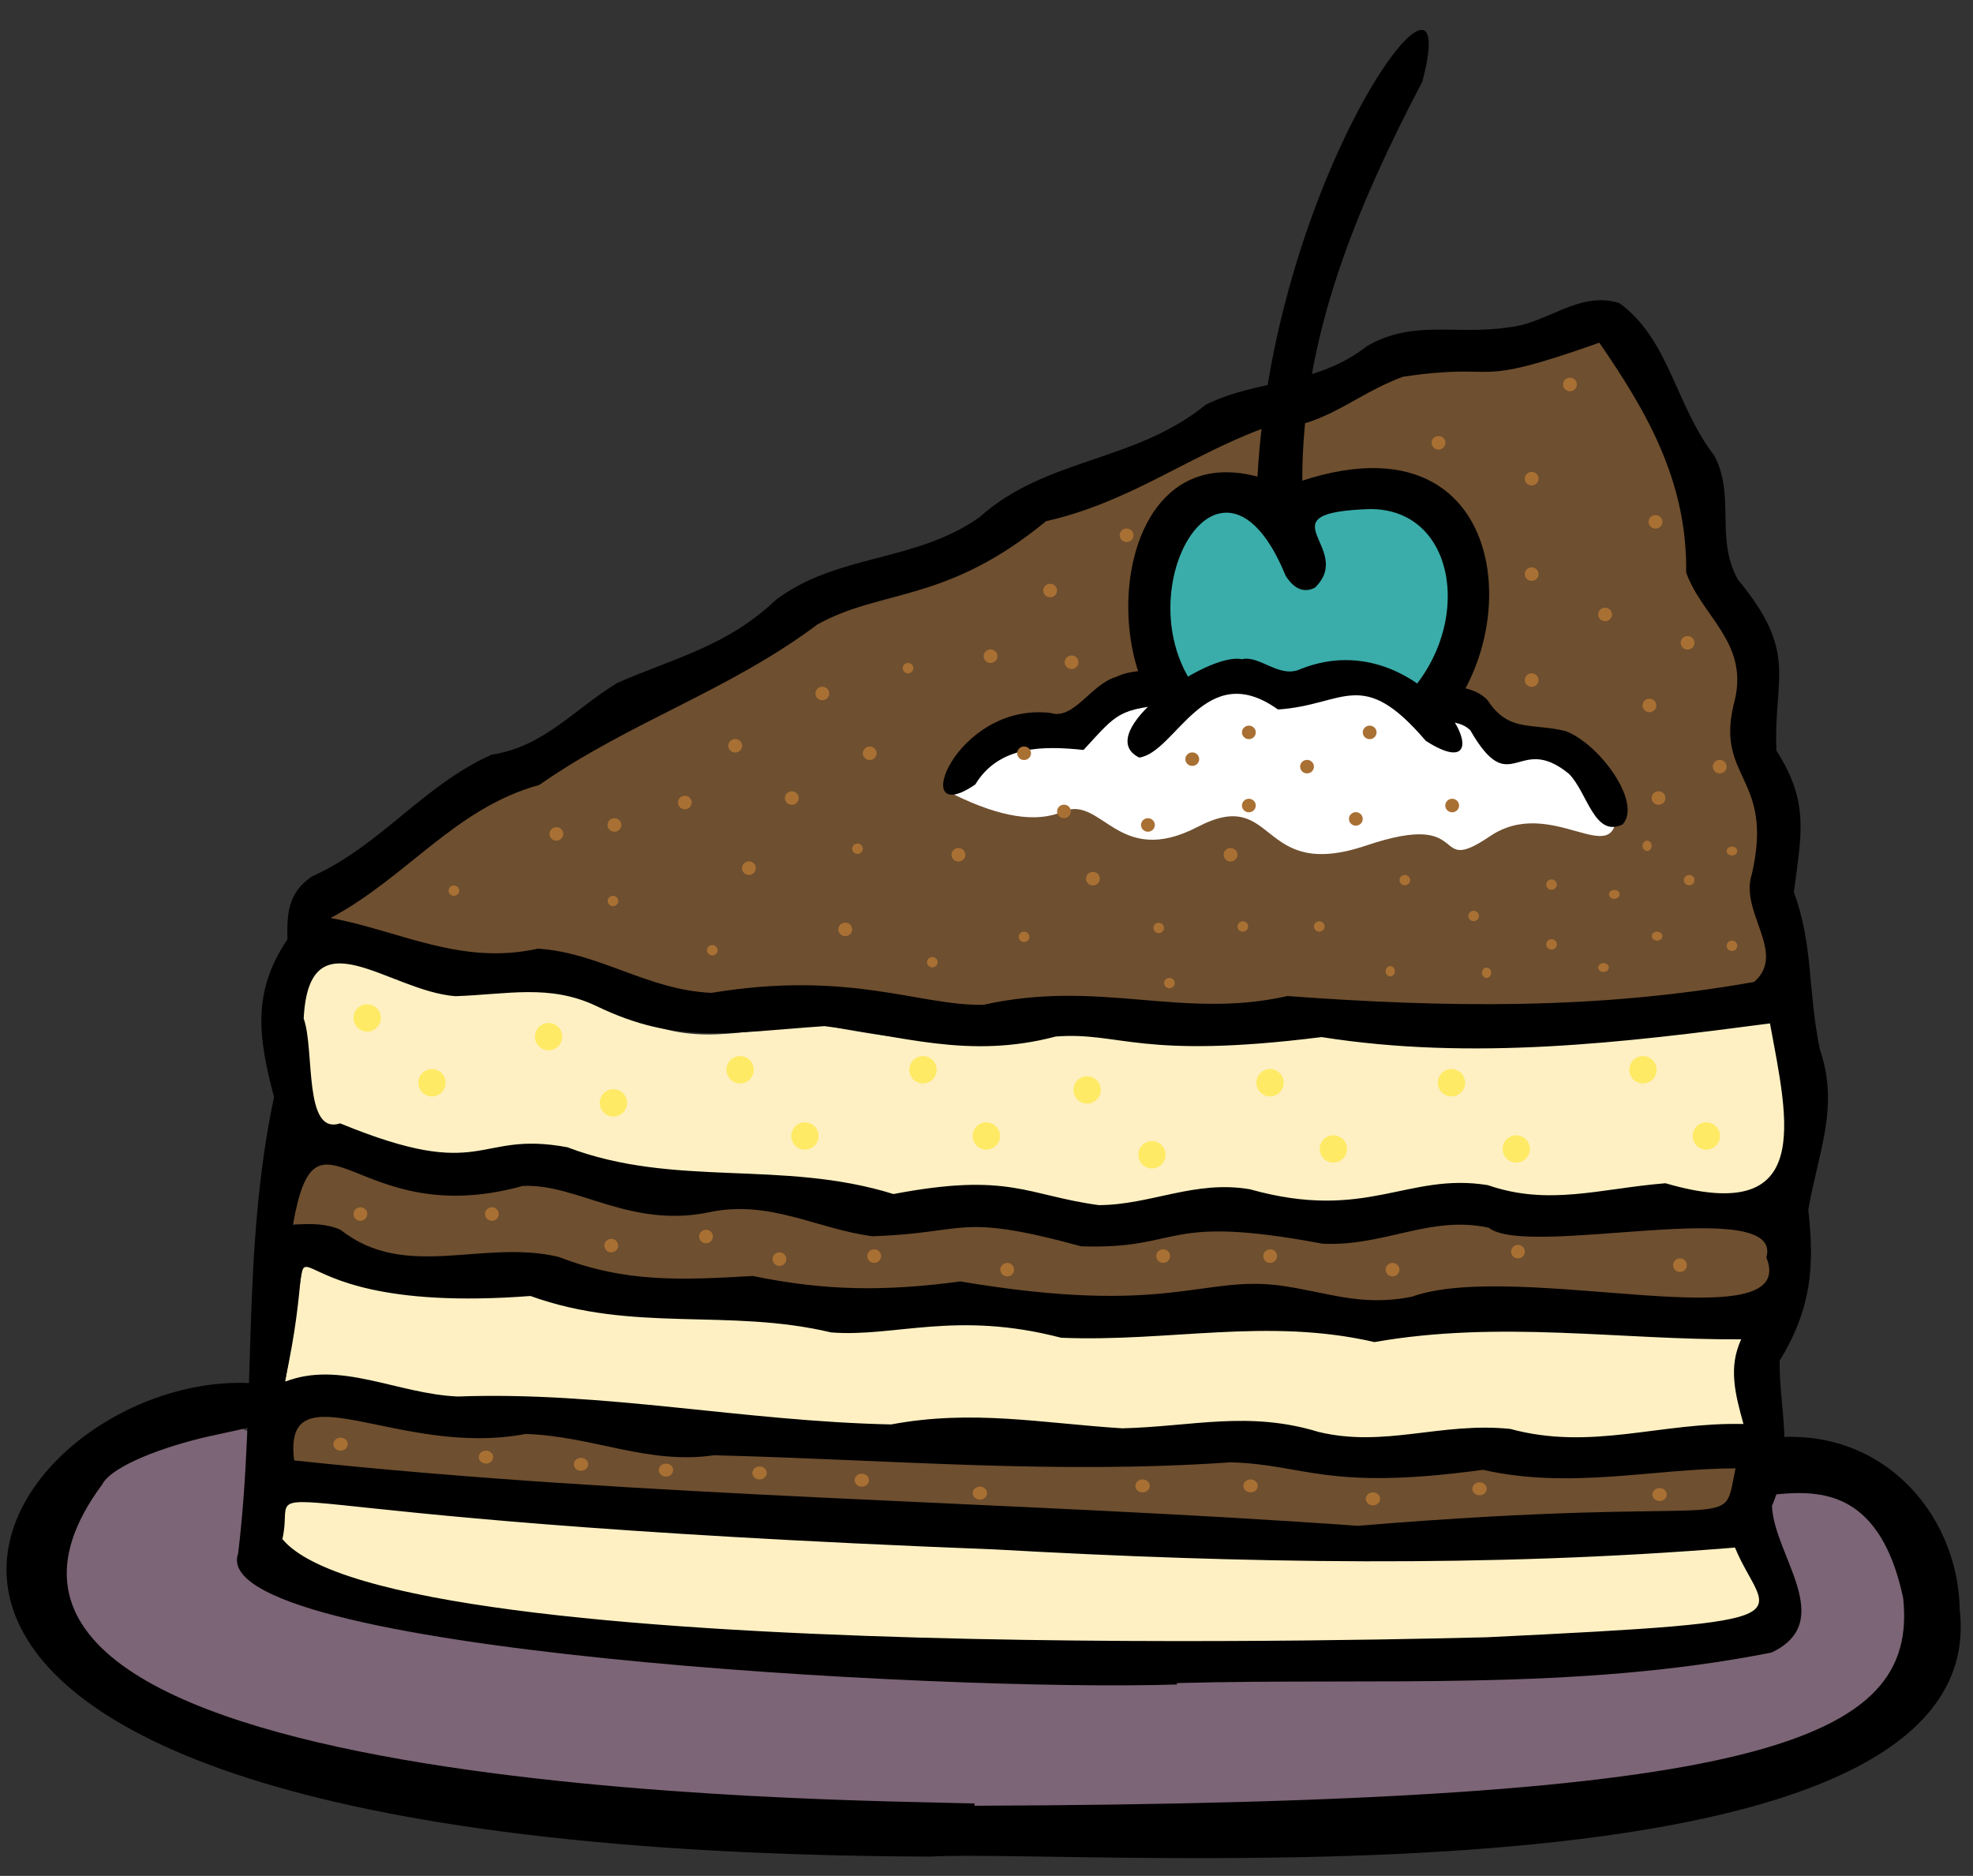 <?xml version="1.0" encoding="utf-8"?>
<!-- Generator: Adobe Illustrator 25.3.1, SVG Export Plug-In . SVG Version: 6.00 Build 0)  -->
<svg version="1.1" id="Layer_1" xmlns="http://www.w3.org/2000/svg" xmlns:xlink="http://www.w3.org/1999/xlink" x="0px" y="0px"
	 viewBox="0 0 1370.2 1302.7" style="enable-background:new 0 0 1370.2 1302.7;" xml:space="preserve">
<rect x="0" y="0" width="1370.2" height="1302.7" fill="#333333" stroke="none"/>
<style type="text/css">
	.st0{fill-rule:evenodd;clip-rule:evenodd;fill:#7C6576;}
	.st1{fill-rule:evenodd;clip-rule:evenodd;}
	.st2{fill-rule:evenodd;clip-rule:evenodd;fill:#6E4F2F;}
	.st3{fill-rule:evenodd;clip-rule:evenodd;fill:#FEF0C2;}
	.st4{fill-rule:evenodd;clip-rule:evenodd;fill:#3AADAA;}
	.st5{fill-rule:evenodd;clip-rule:evenodd;fill:#FFEA66;}
	.st6{fill-rule:evenodd;clip-rule:evenodd;fill:#A97034;}
	.st7{fill-rule:evenodd;clip-rule:evenodd;fill:#FFFFFF;}
</style>
<g id="Master_x2F_Solo_x2F_Desserts">
	<g id="Desserts" transform="translate(-0, 0) scale(1 1)">
		<g id="Desserts_x2F_Tiramisu">
			<g id="Tiramisu" transform="translate(319, 382)">
				<g id="Plate" transform="translate(0, 940)">
					<path id="Fill-1" class="st0" d="M1018.9-199.7C999.2,26.4,221.3-50.2,17.2-62.5C1.7-64.9-210-121.4-282.6-196.6
						c-44.6-35.3,55.8-130.7,83.2-155.1c52.1-8.5,1.8,18.4,90.9,33.7c5.5,10.4-5.2,25.3-16.7,36.9c-27.6,8.4-39.3,13.3-52.4,22.4
						c-75.1,52.4,59.3,107,135.2,120.3c385.5,102.9,1248.5,8.2,934.1-120.3c-34.6-74.7,130.4-56.6,127.2,42.2V-199.7z"/>
					<path id="Fill-3" class="st0" d="M909.1-261.7c16-0.8,39,7.1,51.4,23C1069.4-92.7,381.2-87.2,334.4-88.9
						c-363.9,0.3-717.9-106-457.6-201.1c15.5,5.7,11.5,23.7,14.8,33.6c21.7,4.6-0.4,24.1,22.5,30.2
						c228.8,70.6,464.9,61.9,704.6,56.4c78.7,3.8-1.6-19.6,84.8-30.7C740.6-247.2,862-231.9,909.1-261.7"/>
					<path id="Fill-42" class="st1" d="M1002.7-212.3c-23.7-111.2-104.2-57.2-119.4-74c-16.2-15.4,2.7-35.8,23.6-36.7
						c78.8-10.6,133.9,50.5,135.1,118.9C1066.5,11.1,428.4-38.6,327.3-32.7c-888.8-3-653.1-342.1-468.9-328.6
						c36.6,25.4,6.1,28.1-32.5,36.8c-30.8,7-67.3,20.4-74,33.5C-408.4-74.7,265.5-72.2,357.8-69.6c0,0.5,0,1.1,0,1.6
						C907.4-69.9,1013.2-112.8,1002.7-212.3z"/>
				</g>
				<g id="Color" transform="translate(186, 200)">
					<path id="Fill-46" class="st2" d="M-275.4,55.1c98.3-60.2,91.2-104.3,142.1-113.8c46.2-22.2,68.3-44.5,122.1-54.7
						c108.2-81.4,125.4-48.6,177.8-82.2c58.9-49.3,110-45,165.6-90.4c39.9-16.2,75.8-10.9,112.8-39.6
						c44.7-18.1,101.1-6.9,147.4-32.9c19.3-21.9,75.7,98.8,80.7,109.6c3.6,62.8-2,59.7,27.4,101.2c13.3,26.9,2.7,46.3,5.5,77.1
						c27.6,49.2,18.9,62.4,17.6,103.4c37.9,87.3-42.4,86.3-98.3,92.8c-138.6,25-166.6-12.6-237.3,0c-64.9,14.3-138-19.6-203,0
						c-166.9-20-99.3-11.8-187.6-10.2c-67.8-17.3-113.3-32-177.6-21.7c-32.2-2.5-72.3-37.2-105.9-38.6"/>
					<path id="Fill-48" class="st3" d="M743,129.9C773,274.3,707,255.7,653.2,247.8c-46,3.4-88.6,16-136.6,0
						c-37.1,3.3-69.7,5.5-103.7,6.6c-26.6,0.9-48.8,5.6-77.9,0c-106.2,25-109.5-1.2-162.1,0c-94,18.9-111.7-21.3-172.1-15.1
						c-52.6,9.8-83.2-7.4-125.5-17c-32.7-4.1-58.8,12.4-92.9,4.1c-21.2-15.6-62-8.1-76.5-22.5c-0.6-33.9-18.6-97.5,7.8-129
						c23.5-9.5,57,18,83.7,23.7c86.4,2.1,82.7,3.6,150.1,31.2c41.7,15,76.1-0.4,120.2,0.3c134.8,26.6,128.4-3.7,192.7-2
						c65.4,17,103.2,0.3,152.5,0c104.9,16.2,214.9,1.4,320.4-12.7L743,129.9z"/>
					<path id="Fill-50" class="st3" d="M-212.6,310.3c51.4-6,90.8-6,139.4,10.4C42,321.3,86,342.2,157.6,330.3
						c101.6,13.9,121.9,2.7,193.1-9.6c117.3,20.5,125.9,16.5,199.8,9.6c52.3,15.1,98.1,13.6,153.9,17.5
						c-9.3,19.3,6.1,47.9,11.7,68.1c-92.1,9.6-189,8.4-284.5,11.7c-53.4-14.8-105.6-8.2-158.8-5.4c-1.8,0.1-4.9-6.4-6.7-6.3
						c-56.5-6.1-97.4-8.9-155.1,0c-165.6-11.1-262.4-17.1-315.8-23c-87.5-9.6-70.6-23-102.1-15.5
						C-283.6,241.5-314.3,306.7-212.6,310.3z"/>
					<path id="Fill-52" class="st3" d="M671.9,551.8c-128.5,15.5-387.5,23.4-601.8,11c-142.1-8.2-279.5-20.3-345.5-43.8
						c-39-13.9-45.1-36.6-34.1-51.8c0.6-29.5,57.2-7.8,75.3-6.2c315.8,16.1,624.6,48.6,940.1,23.2
						C735.9,538,723.1,543.9,671.9,551.8z"/>
					<path id="Fill-54" class="st2" d="M-204.7,238.5c53.8-10.8,92.9-5.9,146.3,10.3c49.2-3.5,99.4-6.7,148.8,12.1
						c148.1-11.5,148.8,24.8,245.8,0c120.7,21.9,129.6-15.6,180.4-6.5c55,23.7,224.8-24.8,216.7,31c5.6,12.9-5.9,30-27.4,35.2
						c-50.8,12.4-150.9-0.9-165.9,0c-66.6,17.6-121.3,3.7-189.3,0c-95.2,20.2-130.3,2.7-186.9,0c-83.6,8.3-150-5.7-233.9-11
						c-90.2-35.1-141.8,18.3-199.6-24.2c-9.9-4.5-15.5-18.1-31.8-17.1C-290.8,187.8-255.3,237.2-204.7,238.5z"/>
					<path id="Fill-56" class="st2" d="M-308.9,427.6c-8.6-58,74.3-25.9,107.1-25.9c68.4-10.8,131.6,20.2,200.7,14.1
						c124.7,7,243.1,17.6,367.1,11.7c89.3,19.9,114,0.5,164.2,0c84.3,17.2,114.4,2.9,175.6,6.6c-0.5,45.7-57,38-90.6,41.3
						c-66.4,4.9-121,9.2-188.2,8.7c-1.9-0.1-7.2,0.1-9.1,0C180,471.2-67.7,463.2-308.9,438.7V427.6z"/>
				</g>
				<path id="Fill-44" class="st1" d="M624.1,677.6c274.2-22.7,252.1,7.5,262.2-39.9c-57,0.1-115,14.8-175.4,1
					c-109,14.9-122.9-3.7-175.3-5.2c-122.1,8.5-235.9-1.8-358.7-4.9c-46,6.7-84.2-13.3-130.9-14.8c-88.2,16.9-169-47.2-160.7,18.4
					C129,658.2,379.4,660.2,624.1,677.6z M-82.4,472.1c45.1,35.7,98.9,6.1,151.5,18.8c46.6,18.1,85.9,16,134.7,13.2
					c50.4,10.4,91.6,10.8,144.2,3.8c143.5,24.2,167.2-3.9,221,2.7c33.7,4.5,56.4,15.1,92.5,7.9c73.3-26.2,270.3,32.3,246.2-27.3
					c12.6-44.2-165.4,1.1-192.8-20.6c-40.7-8.9-72.3,13.1-115.3,11.1c-112.9-21.2-96,4.1-167.7,1.8c-86.9-23.7-78.2-9.1-145.1-7
					c-38.6-5.1-70.6-25.2-112.1-16.9c-56.1,12.1-92.9-20-130.8-18C-72.6,474-98.7,374-115.6,468.6C-103,467.4-91.5,467.9-82.4,472.1
					z M372,694c-559.4-21.8-483-57.7-494.9-7.2C-47.5,778.3,701,755,713.4,755c235.6-11.4,192.9-12.5,172.5-62.3
					C714.3,706.7,544.4,703.7,372,694z M-1,587.8c101.3-3.7,198.1,17.2,300.9,19.4c56.5-10.6,104.9-0.8,160.5,2.7
					c48.6-1.2,87.5-12.4,136.3,2.5c46.1,11.1,84.8-7,133.1-2.1c56.6,15.4,104.2-4.8,162-3.4c-5.6-20.2-10.8-39.5-1.5-58.8
					c-84.7,0.5-167.6-13.4-254.8,1.9c-74.5-17.2-142.1,0.1-217.6-3c-73.2-19.1-115.5-0.2-159.7-3.7c-71.4-17-137.5,0.5-208.8-25.3
					c-208.6,15.9-138.9-86.5-170.6,59.6C-82.8,562.4-43,586.1-1,587.8z M598.8,338.2c-126.7,15.9-139.3-3.8-184.6-0.4
					c-61,16.2-108.8-1.1-160.6-7.2c-66.5,4.5-102.7,13-158.5-14c-32.6-15.4-61.7-8-97.9-6.8c-46.6-3.6-101.5-58-105.3,15.5
					c7.8,21.8-0.3,81.3,25.3,72.8c101.5,41.8,93.7,4.7,157.8,16.6c74.6,28.4,148.8,8.3,226.5,32.5c80.6-15.4,92.8,1,142.7,7.7
					c36.2-0.2,66.7-17.6,104.9-11c81,22.7,109.1-11.9,165.1-2.9c42.5,14.7,77.9,2.4,123.4-1.3c103.5,30.1,85.2-42.7,72.6-111
					C809.1,342,703.8,354.8,598.8,338.2z M54.5,276.8c43,2.7,75.9,28.7,120.6,30.7c96.3-15.9,144.3,9.1,188.8,8.3
					c81-18.1,137.9,10.5,211.2-6.1c110.4,8.1,215.1,9.6,324.1-9.8c23-20.1-10.3-48.4-1.6-74.8c16-69-26.9-65.8-11.7-121.4
					c9.1-39.7-22.8-57.4-33.9-88.1C852.9-48,824.3-96.6,791.7-144c-92.7,32.8-65.1,13.1-136.2,23.6c-35.5,12.8-56.2,37.5-97.9,36.1
					C505.5-64.8,464.9-33,407.5-20.1c-69.6,57.3-114,46.8-158.9,71.8c-61.3,46-129.8,67.3-193.1,111.4
					c-58.5,16.1-91.7,64-144.9,92.4C-42.5,264,1,288.8,54.5,276.8z M498.4,787.8c-164.5,5.2-676.4-23.3-652-91.1
					c12.8-106.5,2.2-209.2,24.9-316.9c-10.7-40.7-15.7-72.5,9.3-109.4c-0.2-16.1-0.5-32,17-43.7c47.9-21.6,76.6-62.8,124.7-84.6
					c36.5-5.5,56.9-31.3,87.5-49.9c40.2-17.6,76-25.3,110.1-57.7c43-32.2,96.8-25.8,141.3-57.3c46.2-41.5,107.6-37.9,157.1-78.1
					c36.7-18.3,76.3-12.7,112.1-40.8c32.6-18.7,61-7.3,98.3-13c26.2-2.3,49.5-25.9,77.1-16.7c34.6,25.4,38.7,70.8,65.8,105.9
					c14.8,28.1,0.3,57.4,16.4,86.1c42.5,51.3,24.4,67.9,26.7,118.7c23.1,35.9,17.2,58.4,12.1,98.3c13.7,37.2,9.5,67.9,18.1,109.3
					c13.6,39.9-1,70.5-8.1,111.2c4.5,39.6,2.1,68.8-19.9,104.9c-0.2,35.5,10.5,63.2-5.3,100.8c1.3,34.2,45.5,80.1-0.3,101.8
					c-136.7,27.1-274.2,17.5-413,21.2C498.4,787.1,498.4,787.4,498.4,787.8"/>
				<g id="Outilne-Cherry" transform="translate(779, 0)">
					<path id="Path-2" class="st4" d="M-252,127.5c0,0-14.8-25.1-44.3-75.2l22.2-87.6h62.9h81l53.6,47.7l-8.5,78.2l-45.1,36.9
						C-211.4,127.5-252,127.5-252,127.5z"/>
					<path id="Fill-61" class="st1" d="M-224.7-51C-213-263.7-80.1-439.3-110.2-325.4c-46,88.1-83.5,177.3-83.4,277.2
						c159-51.9,158.3,142.1,71.1,188c-28.8-7.3-47.9-6.8-81.7-2.3c131.3-8.9,141.5-165.6,58.2-166c-77.3,2.4-10.2,26.7-38.8,54.6
						c-7.8,4-14.8,0.7-20.4-8.4c-53.3-130.1-140.6,67.7-17,110.6C-336.4,181.8-352.8-85.2-224.7-51"/>
				</g>
				<circle id="Oval" class="st5" cx="-64" cy="324.9" r="9.5"/>
				<g id="Group" transform="translate(241, 818)">
					<ellipse id="Oval-Copy-16" class="st6" cx="-309.7" cy="-356.9" rx="4.8" ry="4.7"/>
					<ellipse id="Oval-Copy-17" class="st6" cx="-218.4" cy="-356.9" rx="4.8" ry="4.7"/>
					<ellipse id="Oval-Copy-18" class="st6" cx="-135.5" cy="-335" rx="4.8" ry="4.7"/>
					<ellipse id="Oval-Copy-19" class="st6" cx="-69.7" cy="-341.3" rx="4.8" ry="4.7"/>
					<ellipse id="Oval-Copy-20" class="st6" cx="-18.7" cy="-325.6" rx="4.8" ry="4.7"/>
					<ellipse id="Oval-Copy-21" class="st6" cx="47.1" cy="-327.7" rx="4.8" ry="4.7"/>
					<ellipse id="Oval-Copy-22" class="st6" cx="139.5" cy="-318.3" rx="4.8" ry="4.7"/>
					<ellipse id="Oval-Copy-23" class="st6" cx="247.8" cy="-327.7" rx="4.8" ry="4.7"/>
					<ellipse id="Oval-Copy-24" class="st6" cx="322.1" cy="-327.7" rx="4.8" ry="4.7"/>
					<ellipse id="Oval-Copy-25" class="st6" cx="407.1" cy="-318.3" rx="4.8" ry="4.7"/>
					<ellipse id="Oval-Copy-26" class="st6" cx="494.2" cy="-330.8" rx="4.8" ry="4.7"/>
					<ellipse id="Oval-Copy-27" class="st6" cx="606.7" cy="-321.4" rx="4.8" ry="4.7"/>
				</g>
				<ellipse id="Oval-Copy-16_1_" class="st6" cx="-82.5" cy="620.9" rx="5" ry="4.5"/>
				<ellipse id="Oval-Copy-17_1_" class="st6" cx="18.5" cy="629.9" rx="5" ry="4.5"/>
				<ellipse id="Oval-Copy-18_1_" class="st6" cx="84.5" cy="634.9" rx="5" ry="4.5"/>
				<ellipse id="Oval-Copy-19_1_" class="st6" cx="143.5" cy="638.9" rx="5" ry="4.5"/>
				<ellipse id="Oval-Copy-20_1_" class="st6" cx="208.5" cy="640.9" rx="5" ry="4.5"/>
				<ellipse id="Oval-Copy-21_1_" class="st6" cx="279.5" cy="645.9" rx="5" ry="4.5"/>
				<ellipse id="Oval-Copy-22_1_" class="st6" cx="361.5" cy="654.9" rx="5" ry="4.5"/>
				<ellipse id="Oval-Copy-23_1_" class="st6" cx="474.5" cy="649.9" rx="5" ry="4.5"/>
				<ellipse id="Oval-Copy-24_1_" class="st6" cx="549.5" cy="649.9" rx="5" ry="4.5"/>
				<ellipse id="Oval-Copy-25_1_" class="st6" cx="634.5" cy="658.9" rx="5" ry="4.5"/>
				<ellipse id="Oval-Copy-26_1_" class="st6" cx="708.5" cy="651.9" rx="5" ry="4.5"/>
				<ellipse id="Oval-Copy-27_1_" class="st6" cx="833.5" cy="655.9" rx="5" ry="4.5"/>
				<circle id="Oval-Copy-2" class="st5" cx="62" cy="337.9" r="9.5"/>
				<circle id="Oval-Copy-4" class="st5" cx="195" cy="360.9" r="9.5"/>
				<circle id="Oval-Copy-6" class="st5" cx="322" cy="360.9" r="9.5"/>
				<circle id="Oval-Copy-8" class="st5" cx="436" cy="374.9" r="9.5"/>
				<circle id="Oval-Copy-10" class="st5" cx="563" cy="369.9" r="9.5"/>
				<circle id="Oval-Copy-12" class="st5" cx="689" cy="369.9" r="9.5"/>
				<circle id="Oval-Copy-14" class="st5" cx="822" cy="360.9" r="9.5"/>
				<circle id="Oval-Copy" class="st5" cx="-19" cy="369.9" r="9.5"/>
				<circle id="Oval-Copy-3" class="st5" cx="107" cy="383.9" r="9.5"/>
				<circle id="Oval-Copy-5" class="st5" cx="240" cy="406.9" r="9.5"/>
				<circle id="Oval-Copy-7" class="st5" cx="366" cy="406.9" r="9.5"/>
				<circle id="Oval-Copy-9" class="st5" cx="481" cy="419.9" r="9.5"/>
				<circle id="Oval-Copy-11" class="st5" cx="607" cy="415.9" r="9.5"/>
				<circle id="Oval-Copy-13" class="st5" cx="734" cy="415.9" r="9.5"/>
				<circle id="Oval-Copy-15" class="st5" cx="866" cy="406.9" r="9.5"/>
				<g id="Outline-cream" transform="translate(650, 437)">
					<path id="Path-3" class="st7" d="M-306.2-267.1c32,15.7,57.1,19.6,75.3,11.7c27.3-11.7,38.1,39.5,93.7,10.6
						c55.6-28.9,41,38.6,116.9,13s43.4,22.4,86.1-6.5s87.8,25.4,87.8-17.1c0-28.4-17.2-42.6-51.5-42.6c-24.2-3.3-36.3-7.4-36.3-12.3
						c0-4.9-12.7-13.1-38-24.7l-207.7-6.9l-51.1,31.7l-47.5,12.3L-306.2-267.1z"/>
					<path id="Fill-64" class="st1" d="M-106.6-361.2c12.4-3.1,26.3,13.9,41.1,6.7c87.3-34.4,149.1,90,86.7,50
						c-44.6-52.2-56.2-24.8-102.7-21.8c-50.7-36.3-70.5,29.5-96.3,33.4C-211.7-309.5-130.6-366.5-106.6-361.2"/>
					<path id="Fill-66" class="st1" d="M-239.4-323.9c16.2,5.2,28.1-20.2,45.8-25.1c16.8-8.5,60.6-5.1,41,18.7
						c-40.3,3.7-39.9,6.1-63.9,32.1c-27.9-2.9-58.7-3.2-75.2,24C-339-241.8-306.1-331.6-239.4-323.9"/>
					<path id="Fill-68" class="st1" d="M33.8-317.9c-54.2-6,5.7-39.5,30.1-15.1c14.8,22.7,30,15.9,54,21.6c23,8.1,53.9,49.5,40,64.9
						c-19.8,9.6-24.4-22.3-37.4-35.2C84.8-310.8,80.5-262.4,52-312C47.9-315.7,43.5-317.5,33.8-317.9"/>
				</g>
				<g id="Coffee" transform="translate(307, 242)">
					<ellipse id="Oval-Copy-17_2_" class="st6" cx="-200.3" cy="1.7" rx="3.7" ry="3.6"/>
					<ellipse id="Oval-Copy-28" class="st6" cx="-105.9" cy="-21.1" rx="4.8" ry="4.7"/>
					<ellipse id="Oval-Copy-76" class="st6" cx="-76.1" cy="-69.8" rx="4.8" ry="4.7"/>
					<ellipse id="Oval-Copy-77" class="st6" cx="-54.9" cy="-142.4" rx="4.8" ry="4.7"/>
					<ellipse id="Oval-Copy-78" class="st6" cx="-150.4" cy="-66.7" rx="4.8" ry="4.7"/>
					<ellipse id="Oval-Copy-79" class="st6" cx="-239.6" cy="-44.9" rx="4.8" ry="4.7"/>
					<ellipse id="Oval-Copy-56" class="st6" cx="-115.4" cy="-106.1" rx="4.8" ry="4.7"/>
					<ellipse id="Oval-Copy-29" class="st6" cx="-39" cy="21.4" rx="4.8" ry="4.7"/>
					<ellipse id="Oval-Copy-30" class="st6" cx="39.6" cy="-30.4" rx="4.8" ry="4.7"/>
					<ellipse id="Oval-Copy-59" class="st6" cx="85.2" cy="-100.9" rx="4.8" ry="4.7"/>
					<ellipse id="Oval-Copy-60" class="st6" cx="156.4" cy="-252.3" rx="4.8" ry="4.7"/>
					<ellipse id="Oval-Copy-62" class="st6" cx="118.2" cy="-164.1" rx="4.8" ry="4.7"/>
					<ellipse id="Oval-Copy-63" class="st6" cx="-22" cy="-100.9" rx="4.8" ry="4.7"/>
					<ellipse id="Oval-Copy-64" class="st6" cx="-199.3" cy="-51.1" rx="4.8" ry="4.7"/>
					<ellipse id="Oval-Copy-61" class="st6" cx="373" cy="-316.5" rx="4.8" ry="4.7"/>
					<ellipse id="Oval-Copy-49" class="st6" cx="133" cy="-13.8" rx="4.8" ry="4.7"/>
					<ellipse id="Oval-Copy-31" class="st6" cx="112.9" cy="-60.5" rx="4.8" ry="4.7"/>
					<ellipse id="Oval-Copy-58" class="st6" cx="103.3" cy="-213.9" rx="4.8" ry="4.7"/>
					<ellipse id="Oval-Copy-65" class="st6" cx="61.9" cy="-168.3" rx="4.8" ry="4.7"/>
					<ellipse id="Oval-Copy-66" class="st6" cx="464.3" cy="-357" rx="4.8" ry="4.7"/>
					<ellipse id="Oval-Copy-67" class="st6" cx="437.7" cy="-291.6" rx="4.8" ry="4.7"/>
					<ellipse id="Oval-Copy-68" class="st6" cx="523.7" cy="-261.6" rx="4.8" ry="4.7"/>
					<ellipse id="Oval-Copy-69" class="st6" cx="437.7" cy="-225.3" rx="4.8" ry="4.7"/>
					<ellipse id="Oval-Copy-70" class="st6" cx="488.7" cy="-197.3" rx="4.8" ry="4.7"/>
					<ellipse id="Oval-Copy-71" class="st6" cx="437.7" cy="-151.7" rx="4.8" ry="4.7"/>
					<ellipse id="Oval-Copy-72" class="st6" cx="546" cy="-177.6" rx="4.8" ry="4.7"/>
					<ellipse id="Oval-Copy-73" class="st6" cx="519.5" cy="-134.1" rx="4.8" ry="4.7"/>
					<ellipse id="Oval-Copy-74" class="st6" cx="568.3" cy="-91.6" rx="4.8" ry="4.7"/>
					<ellipse id="Oval-Copy-75" class="st6" cx="525.8" cy="-69.8" rx="4.8" ry="4.7"/>
					<ellipse id="Oval-Copy-32" class="st6" cx="171.2" cy="-51.1" rx="4.8" ry="4.7"/>
					<ellipse id="Oval-Copy-33" class="st6" cx="202" cy="-96.8" rx="4.8" ry="4.7"/>
					<ellipse id="Oval-Copy-34" class="st6" cx="281.7" cy="-91.6" rx="4.8" ry="4.7"/>
					<ellipse id="Oval-Copy-35" class="st6" cx="241.3" cy="-64.6" rx="4.8" ry="4.7"/>
					<ellipse id="Oval-Copy-28_1_" class="st6" cx="290.2" cy="19.4" rx="3.7" ry="3.6"/>
					<ellipse id="Oval-Copy-46" class="st6" cx="349.6" cy="-12.8" rx="3.7" ry="3.6"/>
					<ellipse id="Oval-Copy-47" class="st6" cx="237.1" cy="19.4" rx="3.7" ry="3.6"/>
					<ellipse id="Oval-Copy-50" class="st6" cx="178.7" cy="20.4" rx="3.7" ry="3.6"/>
					<ellipse id="Oval-Copy-51" class="st6" cx="85.2" cy="26.6" rx="3.7" ry="3.6"/>
					<ellipse id="Oval-Copy-52" class="st6" cx="21.5" cy="44.2" rx="3.7" ry="3.6"/>
					<ellipse id="Oval-Copy-53" class="st6" cx="-30.5" cy="-34.6" rx="3.7" ry="3.6"/>
					<ellipse id="Oval-Copy-57" class="st6" cx="4.6" cy="-160" rx="3.7" ry="3.6"/>
					<ellipse id="Oval-Copy-54" class="st6" cx="-131.3" cy="35.9" rx="3.7" ry="3.6"/>
					<ellipse id="Oval-Copy-55" class="st6" cx="-310.8" cy="-5.5" rx="3.7" ry="3.6"/>
					<ellipse id="Oval-Copy-48" class="st6" cx="186.1" cy="58.7" rx="3.7" ry="3.6"/>
					<ellipse id="Oval-Copy-29_1_" class="st6" cx="339.5" cy="50.5" rx="3.2" ry="3.6"/>
					<ellipse id="Oval-Copy-45" class="st6" cx="406.4" cy="51.5" rx="3.2" ry="3.6"/>
					<ellipse id="Oval-Copy-30_1_" class="st6" cx="397.4" cy="12.1" rx="3.7" ry="3.6"/>
					<ellipse id="Oval-Copy-41" class="st6" cx="451.5" cy="31.8" rx="3.7" ry="3.6"/>
					<ellipse id="Oval-Copy-31_1_" class="st6" cx="451.5" cy="-9.7" rx="3.7" ry="3.6"/>
					<ellipse id="Oval-Copy-32_1_" class="st6" cx="495.1" cy="-2.9" rx="3.7" ry="3.1"/>
					<ellipse id="Oval-Copy-42" class="st6" cx="524.8" cy="26.1" rx="3.7" ry="3.1"/>
					<ellipse id="Oval-Copy-33_1_" class="st6" cx="517.9" cy="-36.6" rx="3.2" ry="3.6"/>
					<ellipse id="Oval-Copy-34_1_" class="st6" cx="576.8" cy="-33" rx="3.7" ry="3.1"/>
					<ellipse id="Oval-Copy-44" class="st6" cx="487.6" cy="47.9" rx="3.7" ry="3.1"/>
					<ellipse id="Oval-Copy-35_1_" class="st6" cx="547.1" cy="-12.8" rx="3.7" ry="3.6"/>
					<ellipse id="Oval-Copy-43" class="st6" cx="576.8" cy="32.8" rx="3.7" ry="3.6"/>
					<ellipse id="Oval-Copy-36" class="st6" cx="241.3" cy="-115.4" rx="4.8" ry="4.7"/>
					<ellipse id="Oval-Copy-37" class="st6" cx="325.2" cy="-115.4" rx="4.8" ry="4.7"/>
					<ellipse id="Oval-Copy-38" class="st6" cx="382.5" cy="-64.6" rx="4.8" ry="4.7"/>
					<ellipse id="Oval-Copy-39" class="st6" cx="315.6" cy="-55.3" rx="4.8" ry="4.7"/>
					<ellipse id="Oval-Copy-40" class="st6" cx="228.6" cy="-30.4" rx="4.8" ry="4.7"/>
				</g>
			</g>
		</g>
	</g>
</g>
</svg>
